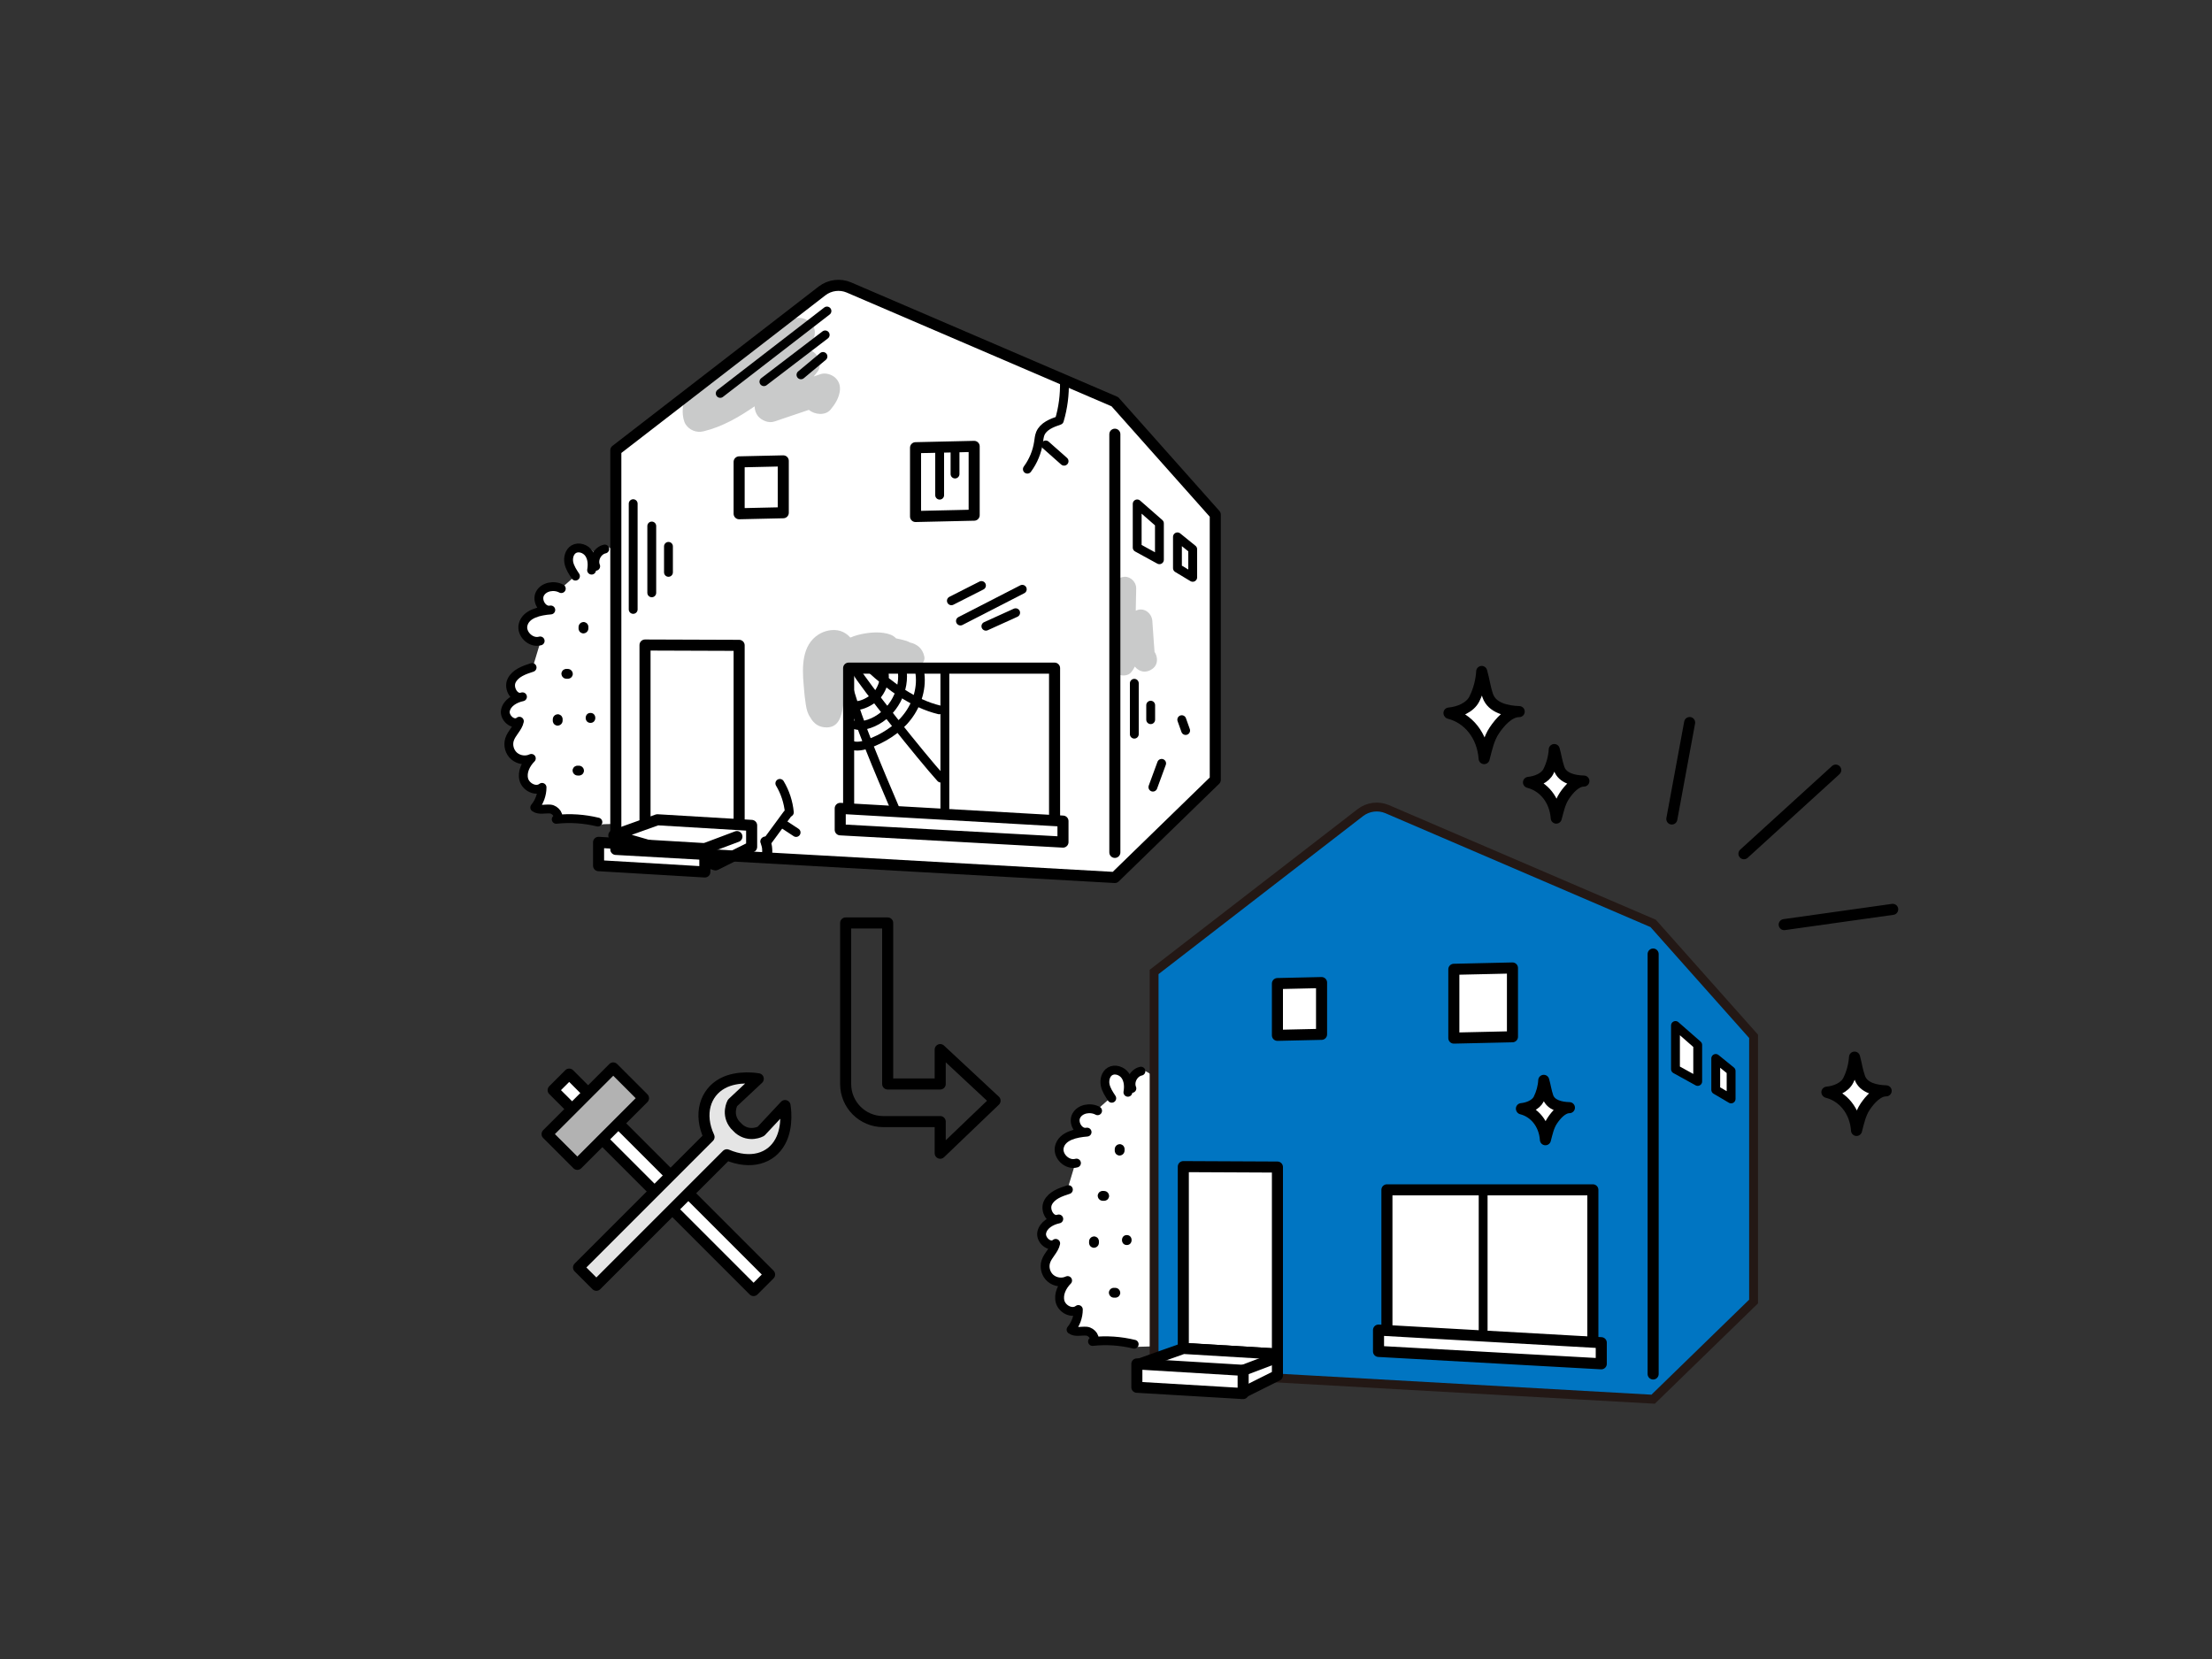 <?xml version="1.0" encoding="utf-8"?>
<!-- Generator: Adobe Illustrator 28.1.0, SVG Export Plug-In . SVG Version: 6.00 Build 0)  -->
<svg version="1.1" id="レイヤー_1" xmlns="http://www.w3.org/2000/svg" xmlns:xlink="http://www.w3.org/1999/xlink" x="0px"
	 y="0px" viewBox="0 0 200 150" style="enable-background:new 0 0 200 150;" xml:space="preserve">
<rect x="0" y="0" width="200" height="150" fill="#333333" stroke="none"/>
<style type="text/css">
	.st0{fill:#FFFFFF;}
	.st1{fill:#C9CACA;}
	.st2{fill:none;stroke:#000000;stroke-linecap:round;stroke-linejoin:round;stroke-miterlimit:10;}
	.st3{fill:#FFFFFF;stroke:#000000;stroke-linecap:round;stroke-linejoin:round;stroke-miterlimit:10;}
	.st4{fill:none;stroke:#000000;stroke-width:0.8;stroke-linecap:round;stroke-linejoin:round;stroke-miterlimit:10;}
	.st5{fill:#0075C2;stroke:#231815;stroke-width:0.8;stroke-miterlimit:10;}
	.st6{fill:#FFFFFF;stroke:#000000;stroke-width:0.8;stroke-linecap:round;stroke-linejoin:round;stroke-miterlimit:10;}
	.st7{fill:#B2B2B2;stroke:#000000;stroke-linecap:round;stroke-linejoin:round;stroke-miterlimit:10;}
	.st8{fill:#E5E5E5;}
</style>
<path class="st0" d="M55.68,40.71l18.65-14.41c0.69-0.53,1.62-0.65,2.42-0.31l24.05,10.33l9.08,10.21v23.98l-9.08,8.83l-45.12-2.54
	V40.71z"/>
<g>
	<path class="st1" d="M104.46,59.06c-0.02-0.04-0.05-0.07-0.07-0.11c-0.01-0.09-0.01-0.17-0.02-0.26c-0.02-0.27-0.04-0.54-0.06-0.81
		c-0.04-0.58-0.08-1.15-0.12-1.73c-0.05-0.74-0.8-1.29-1.5-0.93c0.01-0.68,0.03-1.35,0.04-2.03c0.01-0.54-0.49-1.06-1.04-1.04
		c-0.57,0.03-1.03,0.46-1.04,1.04c-0.05,2.28-0.1,4.56-0.14,6.85c-0.01,0.41,0.27,0.79,0.64,0.95c0.35,0.15,0.88,0.11,1.14-0.22
		c0.13-0.16,0.23-0.33,0.32-0.5c0.15,0.19,0.34,0.33,0.58,0.41c0.39,0.13,0.82-0.03,1.11-0.29
		C104.68,60.05,104.68,59.49,104.46,59.06z M104.42,59.39c0-0.01,0-0.02,0-0.03c0,0,0,0.01,0.01,0.01
		C104.43,59.54,104.43,59.55,104.42,59.39z"/>
	<path class="st1" d="M74.18,33.83c-0.2,0.07-0.41,0.14-0.61,0.21c0.12-0.15,0.23-0.3,0.35-0.44c0.36-0.47,0.2-1.26-0.22-1.65
		c-0.33-0.3-0.68-0.44-1.04-0.49c0.1-0.06,0.21-0.13,0.31-0.19c0.63-0.37,0.93-1.23,0.51-1.86c-0.41-0.61-1.26-0.88-1.94-0.49
		C68,31,64.61,32.98,62.01,36.07c-0.39,0.46-0.37,1.77-0.01,2.31c0.35,0.52,0.97,0.77,1.6,0.62c1.71-0.41,3.21-1.29,4.63-2.26
		c0,0.32,0.12,0.65,0.3,0.88c0.33,0.4,0.96,0.67,1.49,0.49c1.04-0.35,2.07-0.7,3.11-1.05c0.52,0.43,1.49,0.55,1.97-0.03
		c0.38-0.46,0.69-0.94,0.81-1.53c0.1-0.49,0.01-0.96-0.36-1.32C75.22,33.86,74.65,33.67,74.18,33.83z"/>
</g>
<line class="st2" x1="100.8" y1="39.26" x2="100.8" y2="77.07"/>
<polygon class="st2" points="88.08,46.58 82.78,46.7 82.78,40.48 88.08,40.36 "/>
<polygon class="st2" points="70.82,46.36 66.83,46.45 66.83,41.76 70.82,41.67 "/>
<polygon class="st2" points="66.83,75.26 58.32,74.74 58.32,58.32 66.83,58.35 "/>
<polygon class="st3" points="55.5,75.53 59.44,74.12 67.96,74.63 67.96,76.57 64.69,78.2 "/>
<polygon class="st3" points="63.73,78.84 54.12,78.27 54.12,76.16 63.73,76.73 "/>
<line class="st2" x1="63.73" y1="76.73" x2="66.63" y2="75.64"/>
<polygon class="st4" points="102.82,45.56 104.83,47.32 104.83,50.61 102.82,49.51 "/>
<polygon class="st4" points="106.46,48.54 107.84,49.66 107.84,52.2 106.46,51.37 "/>
<line class="st4" x1="85.43" y1="60.41" x2="85.43" y2="73.09"/>
<path class="st1" d="M83.57,59.35c-0.16-0.75-0.68-1.12-1.3-1.26c-0.2-0.12-0.45-0.19-0.67-0.24c-0.18-0.05-0.38-0.09-0.58-0.13
	c-0.13-0.14-0.29-0.25-0.48-0.33c-0.81-0.31-1.85-0.23-2.68-0.05c-0.23,0.05-0.46,0.11-0.68,0.19c-0.09,0.03-0.21,0.1-0.3,0.11
	c-0.01-0.01-0.02-0.02-0.03-0.03c-0.23-0.26-0.53-0.45-0.86-0.56c-0.66-0.2-1.43-0.04-2,0.33c-1.49,0.96-1.47,2.92-1.33,4.49
	c0.04,0.43,0.07,0.99,0.16,1.55c0.05,0.42,0.12,0.85,0.3,1.21c0.05,0.09,0.1,0.17,0.15,0.25c0.3,0.53,0.76,0.9,1.5,0.89
	c1.07-0.02,1.31-1.02,1.45-1.89c0.15-0.95,0.2-1.91,0.17-2.87c0-0.03,0-0.07,0.01-0.1c0.09-0.03,0.18-0.08,0.25-0.15
	c0.13-0.01,0.26-0.06,0.36-0.17c0.01-0.02,0.03-0.03,0.04-0.05c0.94,0.09,1.88,0.14,2.82,0.15c1.17,0.01,2.42,0,3.44-0.66
	C83.53,59.88,83.63,59.62,83.57,59.35z M76.89,57.66C76.94,57.7,77,57.77,76.89,57.66L76.89,57.66z"/>
<polygon class="st2" points="95.35,75.33 76.73,74.19 76.73,60.41 95.35,60.41 "/>
<polygon class="st3" points="75.97,73.09 75.97,75.03 96.11,76.14 96.11,74.24 "/>
<path class="st0" d="M103.39,96.74c-0.05-0.04-0.11-0.06-0.17-0.04c-0.37,0.08-0.7,0.33-0.89,0.7c-0.04,0.08-0.07,0.16-0.1,0.23
	c-0.05-0.16-0.12-0.31-0.22-0.45c-0.34-0.49-1.08-0.78-1.64-0.44c-0.5,0.3-0.63,0.93-0.54,1.41c0.08,0.43,0.31,0.81,0.53,1.15
	l-1.05,0.93c-0.38-0.16-0.82-0.19-1.22-0.07c-0.38,0.12-0.69,0.36-0.86,0.68c-0.21,0.39-0.14,0.93,0.16,1.33
	c0.04,0.06,0.09,0.11,0.14,0.16c-1.05,0.21-1.66,0.66-1.84,1.36c-0.12,0.46,0.05,0.97,0.43,1.34c0.29,0.28,0.66,0.43,1.01,0.43
	c0,0,0,0,0.01,0l-0.6,1.99c-0.76,0.24-1.52,0.55-1.87,1.26c-0.25,0.51-0.07,1.12,0.25,1.47c0.05,0.05,0.1,0.1,0.15,0.14
	c-0.47,0.23-0.87,0.61-0.98,1.14c-0.11,0.5,0.22,0.99,0.59,1.21c0.17,0.1,0.36,0.15,0.52,0.15c-0.08,0.15-0.18,0.29-0.29,0.44
	c-0.18,0.25-0.36,0.51-0.46,0.82c-0.19,0.6,0.01,1.3,0.48,1.72c0.31,0.27,0.74,0.41,1.15,0.39c-0.35,0.53-0.48,1.12-0.34,1.63
	c0.11,0.43,0.48,0.81,0.94,0.96c0.24,0.08,0.47,0.09,0.68,0.03c-0.07,0.5-0.27,0.97-0.59,1.36c-0.03,0.04-0.05,0.1-0.04,0.15
	c0.01,0.05,0.04,0.1,0.08,0.14c0.32,0.24,0.71,0.21,1.06,0.19c0.16-0.01,0.3-0.02,0.44-0.01c0.23,0.02,0.46,0.24,0.51,0.42
	c0.02,0.08-0.01,0.12-0.05,0.15c-0.08,0.05-0.11,0.15-0.08,0.24c0.03,0.09,0.12,0.14,0.21,0.13c1.24-0.13,2.49-0.05,3.7,0.24
	c0.02,0,0.03,0.01,0.05,0.01c0.04,0,0.09-0.01,0.12-0.04c0.05-0.04,1.65-0.03,1.65-0.09l-0.2-24.42
	C104.2,97.18,103.44,96.77,103.39,96.74z"/>
<path class="st0" d="M55.06,49.49c-0.05-0.04-0.11-0.06-0.17-0.04c-0.37,0.08-0.7,0.33-0.89,0.7c-0.04,0.08-0.07,0.16-0.1,0.23
	c-0.05-0.16-0.12-0.31-0.22-0.45c-0.34-0.49-1.08-0.78-1.64-0.44c-0.5,0.3-0.63,0.93-0.54,1.41c0.08,0.43,0.31,0.81,0.53,1.15
	l-1.05,0.93c-0.38-0.16-0.82-0.19-1.22-0.07c-0.38,0.12-0.69,0.36-0.86,0.68c-0.21,0.39-0.14,0.93,0.16,1.33
	c0.04,0.06,0.09,0.11,0.14,0.16c-1.05,0.21-1.66,0.66-1.84,1.36c-0.12,0.46,0.05,0.97,0.43,1.34c0.29,0.28,0.66,0.43,1.01,0.43
	c0,0,0,0,0.01,0l-0.6,1.99c-0.76,0.24-1.52,0.55-1.87,1.26c-0.25,0.51-0.07,1.12,0.25,1.47c0.05,0.05,0.1,0.1,0.15,0.14
	c-0.47,0.23-0.87,0.61-0.98,1.14c-0.11,0.5,0.22,0.99,0.59,1.21c0.17,0.1,0.36,0.15,0.52,0.15c-0.08,0.15-0.18,0.29-0.29,0.44
	c-0.18,0.25-0.36,0.51-0.46,0.82c-0.19,0.6,0.01,1.3,0.48,1.72c0.31,0.27,0.74,0.41,1.15,0.39c-0.35,0.53-0.48,1.12-0.34,1.63
	c0.11,0.43,0.48,0.81,0.94,0.96c0.24,0.08,0.47,0.09,0.68,0.03c-0.07,0.5-0.27,0.97-0.59,1.36c-0.03,0.04-0.05,0.1-0.04,0.15
	c0.01,0.05,0.04,0.1,0.08,0.14c0.32,0.24,0.71,0.21,1.06,0.19c0.16-0.01,0.3-0.02,0.44-0.01c0.23,0.02,0.46,0.24,0.51,0.42
	c0.02,0.08-0.01,0.12-0.05,0.15c-0.08,0.05-0.11,0.15-0.08,0.24c0.03,0.09,0.12,0.14,0.21,0.13c1.24-0.13,2.49-0.05,3.7,0.24
	c0.02,0,0.03,0.01,0.05,0.01c0.04,0,0.09-0.01,0.12-0.04c0.05-0.04,1.65-0.03,1.65-0.09l-0.2-24.42
	C55.87,49.93,55.1,49.53,55.06,49.49z"/>
<g>
	<path class="st5" d="M104.35,87.88L123,73.47c0.69-0.53,1.62-0.65,2.42-0.31l24.05,10.33l9.08,10.21v23.98l-9.08,8.83l-45.12-2.54
		V87.88z"/>
	<line class="st2" x1="149.47" y1="86.26" x2="149.47" y2="124.23"/>
	<polygon class="st3" points="136.75,93.74 131.45,93.86 131.45,87.64 136.75,87.52 	"/>
	<polygon class="st3" points="119.49,93.52 115.5,93.61 115.5,88.93 119.49,88.84 	"/>
	<polygon class="st3" points="115.5,122.43 106.99,121.91 106.99,105.48 115.5,105.52 	"/>
	<polygon class="st3" points="103.04,123.32 106.99,121.92 115.5,122.43 115.5,124.36 112.24,125.99 	"/>
	<polygon class="st3" points="112.4,126 102.79,125.43 102.79,123.32 112.4,123.9 	"/>
	<line class="st2" x1="112.4" y1="123.9" x2="115.3" y2="122.8"/>
	<polygon class="st3" points="144.02,122.49 125.4,121.35 125.4,107.58 144.02,107.58 	"/>
	<polygon class="st3" points="124.64,120.26 124.64,122.19 144.78,123.31 144.78,121.4 	"/>
	<polygon class="st6" points="151.49,92.72 153.5,94.48 153.5,97.78 151.49,96.67 	"/>
	<polygon class="st6" points="155.13,95.7 156.52,96.83 156.52,99.36 155.13,98.54 	"/>
	<line class="st4" x1="134.1" y1="107.58" x2="134.1" y2="120.26"/>
</g>
<g>
	<line class="st2" x1="151.16" y1="74.05" x2="152.77" y2="65.33"/>
	<line class="st2" x1="157.68" y1="77.19" x2="165.98" y2="69.63"/>
	<line class="st2" x1="161.32" y1="83.6" x2="171.13" y2="82.22"/>
</g>
<path class="st3" d="M131.01,64.47c0.89-0.08,1.91-0.49,2.3-1.28c0.38-0.77,0.61-1.62,0.66-2.48c0.22,0.77,0.29,1.44,0.55,2.2
	c0.38,1.09,1.69,1.39,2.84,1.43c-0.92,0-1.74,0.94-2.25,1.7c-0.51,0.76-0.69,1.67-0.92,2.55c-0.15-2.11-1.46-3.66-3.16-4.09"/>
<path class="st3" d="M165.18,98.75c0.75-0.07,1.61-0.41,1.94-1.08c0.32-0.65,0.51-1.37,0.56-2.09c0.18,0.65,0.24,1.21,0.47,1.85
	c0.32,0.92,1.42,1.17,2.39,1.2c-0.77,0-1.47,0.79-1.9,1.43c-0.43,0.64-0.58,1.4-0.78,2.15c-0.12-1.77-1.23-3.08-2.66-3.44"/>
<path class="st3" d="M138.2,70.74c0.7-0.07,1.51-0.39,1.81-1.01c0.3-0.61,0.48-1.28,0.52-1.96c0.17,0.61,0.23,1.13,0.44,1.73
	c0.3,0.86,1.33,1.1,2.24,1.12c-0.72,0-1.37,0.74-1.77,1.34c-0.4,0.6-0.54,1.31-0.73,2.01c-0.12-1.66-1.15-2.88-2.49-3.22"/>
<path class="st3" d="M137.56,100.24c0.6-0.06,1.3-0.33,1.57-0.87c0.26-0.53,0.42-1.11,0.45-1.69c0.15,0.53,0.2,0.98,0.38,1.5
	c0.26,0.74,1.15,0.95,1.94,0.97c-0.63,0-1.19,0.64-1.54,1.16s-0.47,1.14-0.63,1.74c-0.1-1.44-1-2.5-2.16-2.79"/>
<g>
	<path class="st4" d="M74.77,28.12c-3.22,2.48-6.43,4.97-9.65,7.45"/>
	<path class="st4" d="M74.61,30.28c-1.85,1.41-3.7,2.82-5.54,4.23"/>
	<path class="st4" d="M74.41,32.23c-0.66,0.55-1.33,1.11-1.99,1.66"/>
	<path class="st4" d="M79.95,60.91c0.1,0.65-0.29,1.61-0.77,2.06c-0.48,0.45-1.24,0.83-1.78,0.83"/>
	<path class="st4" d="M81.59,60.77c0.19,1.98-1.11,4.02-2.99,4.67c-0.41,0.14-0.86,0.22-1.27,0.1"/>
	<path class="st4" d="M83.14,60.66c0.27,1.45-0.2,2.99-1.1,4.15c-0.9,1.17-2.21,1.98-3.6,2.47c-0.58,0.2-1.29,0.32-1.74-0.09"/>
	<path class="st4" d="M78.69,60.41c1.75,1.61,3.92,3.22,6.23,3.77"/>
	<path class="st4" d="M77.41,60.66c0.55,1.05,5.96,7.83,7.65,9.69"/>
	<path class="st4" d="M76.67,61.98c0.97,3.49,2.8,7.72,4.24,11.11"/>
	<path class="st4" d="M96.24,34.5c0.03,1.18-0.12,2.37-0.46,3.51c-0.68,0.23-1.44,0.52-1.72,1.19c-0.1,0.25-0.12,0.52-0.16,0.78
		c-0.13,0.88-0.48,1.72-1.01,2.44"/>
	<line class="st4" x1="84.96" y1="40.94" x2="84.96" y2="44.77"/>
	<line class="st4" x1="86.35" y1="40.38" x2="86.35" y2="42.86"/>
	<path class="st4" d="M94.55,40.23c0.55,0.49,1.1,0.98,1.66,1.47"/>
	<path class="st4" d="M102.56,61.78c0,1.53,0,3.07,0,4.6"/>
	<path class="st4" d="M104.04,63.76c0,0.44,0,0.88,0,1.31"/>
	<path class="st4" d="M105.03,69.02c-0.26,0.72-0.53,1.43-0.79,2.15"/>
	<path class="st4" d="M106.85,65.07c0.12,0.33,0.23,0.65,0.35,0.98"/>
	<path class="st4" d="M70.51,70.83c0.48,0.8,0.77,1.7,0.86,2.62"/>
	<path class="st4" d="M71.18,73.62c-0.63,0.86-1.26,1.71-1.89,2.57"/>
	<g>
		<g>
			<path d="M68.81,76.31c0.01,0.02,0.02,0.04,0.02,0.06c-0.02-0.04-0.03-0.07-0.05-0.11c0.07,0.17,0.11,0.34,0.14,0.52
				c-0.01-0.04-0.01-0.08-0.02-0.12c0.02,0.18,0.02,0.36,0,0.54c0.01-0.04,0.01-0.08,0.02-0.12c0,0.01,0,0.03-0.01,0.04
				c-0.02,0.12-0.02,0.23,0.05,0.35c0.05,0.09,0.16,0.18,0.27,0.21c0.12,0.03,0.24,0.02,0.35-0.05c0.09-0.06,0.19-0.16,0.21-0.27
				c0.02-0.14,0.04-0.27,0.04-0.41c0-0.14-0.02-0.27-0.03-0.41c-0.03-0.24-0.11-0.46-0.21-0.68c-0.04-0.1-0.17-0.18-0.27-0.21
				c-0.11-0.03-0.25-0.02-0.35,0.05c-0.1,0.06-0.18,0.15-0.21,0.27c-0.01,0.04-0.01,0.08-0.02,0.12
				C68.75,76.16,68.77,76.24,68.81,76.31L68.81,76.31z"/>
		</g>
	</g>
	<path class="st4" d="M70.69,74.42c0.43,0.28,0.86,0.57,1.29,0.85"/>
	<path class="st4" d="M57.25,45.54c0,3.19,0,6.38,0,9.56"/>
	<path class="st4" d="M58.93,47.56c0,2.01,0,4.03,0,6.04"/>
	<path class="st4" d="M60.44,49.4c0,0.78,0,1.57,0,2.35"/>
	<path class="st4" d="M86.02,54.32c0.91-0.46,1.81-0.92,2.72-1.38"/>
	<path class="st4" d="M86.84,56.15c1.86-0.96,3.73-1.91,5.59-2.87"/>
	<path class="st4" d="M89.14,56.62c0.9-0.41,1.79-0.82,2.69-1.22"/>
</g>
<g>
	<g>
		<path class="st2" d="M89.97,99.52l-4.96-4.62v3.11h-4.75V83.45h-3.8v14.56c0,1.88,1.52,3.4,3.4,3.4h0.4h4.75v2.86L89.97,99.52z"/>
	</g>
</g>
<g>
	<g>
		
			<rect x="58.79" y="94.09" transform="matrix(0.707 -0.707 0.707 0.707 -58.072 73.609)" class="st3" width="2.05" height="25.63"/>
		
			<rect x="49.61" y="98.99" transform="matrix(0.707 -0.707 0.707 0.707 -55.595 67.628)" class="st7" width="8.46" height="3.87"/>
	</g>
	<g>
		<g>
			<g>
				<path class="st8" d="M70.98,99.96l-2.18,2.33c0,0-1.03,0.57-1.99-0.23l-0.35-0.35c-0.8-0.96-0.23-1.99-0.23-1.99l2.33-2.18
					c0,0-1.84-0.35-3.25,0.42c-1.56,0.85-2.16,2.78-1.2,4.84l-11.8,11.8l1.61,1.61l11.8-11.8c2.14,0.91,3.99,0.36,4.83-1.2
					C71.32,101.8,70.98,99.96,70.98,99.96z"/>
			</g>
			<g>
				<path class="st2" d="M70.98,99.96l-2.18,2.33c0,0-1.03,0.57-1.99-0.23l-0.35-0.35c-0.8-0.96-0.23-1.99-0.23-1.99l2.33-2.18
					c0,0-1.84-0.35-3.25,0.42c-1.56,0.85-2.16,2.78-1.2,4.84l-11.8,11.8l1.61,1.61l11.8-11.8c2.14,0.91,3.99,0.36,4.83-1.2
					C71.32,101.8,70.98,99.96,70.98,99.96z"/>
			</g>
		</g>
	</g>
</g>
<g>
	<path class="st4" d="M52.03,52.09c-0.25-0.38-0.51-0.77-0.6-1.22c-0.08-0.45,0.05-0.97,0.44-1.21c0.45-0.27,1.08-0.05,1.38,0.38
		s0.33,1,0.24,1.51"/>
	<path class="st4" d="M50.75,53.22c-0.65-0.35-1.59-0.19-1.93,0.46c-0.34,0.65,0.26,1.63,0.98,1.47c-1.01,0.08-2.25,0.34-2.5,1.32
		c-0.22,0.84,0.71,1.73,1.54,1.48"/>
	<path class="st4" d="M48.11,60.35c-0.72,0.23-1.52,0.51-1.85,1.19c-0.34,0.68,0.27,1.73,0.98,1.46c-0.68,0.14-1.4,0.55-1.54,1.23
		c-0.14,0.68,0.73,1.43,1.26,0.98c-0.13,0.62-0.7,1.05-0.89,1.65c-0.17,0.53,0,1.14,0.42,1.5c0.42,0.36,1.05,0.45,1.55,0.21
		c-0.5,0.5-0.86,1.23-0.68,1.91c0.18,0.68,1.09,1.15,1.65,0.71c0,0.66-0.24,1.31-0.66,1.82c0.38,0.28,0.92,0.1,1.4,0.14
		c0.48,0.04,0.95,0.68,0.54,0.93c1.26-0.14,2.54-0.05,3.77,0.25"/>
	<path class="st4" d="M53.86,51.2c-0.26-0.62,0.16-1.42,0.82-1.56"/>
	<g>
		<g>
			<path d="M53.2,56.81c0-0.04,0-0.09,0-0.13c0-0.06-0.01-0.12-0.04-0.17c-0.02-0.06-0.05-0.1-0.09-0.14
				c-0.04-0.04-0.09-0.07-0.14-0.09c-0.05-0.03-0.11-0.04-0.17-0.04c-0.04,0.01-0.08,0.01-0.12,0.02c-0.08,0.02-0.14,0.06-0.2,0.12
				c-0.02,0.03-0.05,0.06-0.07,0.09c-0.04,0.07-0.06,0.15-0.06,0.23c0,0.04,0,0.09,0,0.13c0,0.06,0.01,0.12,0.04,0.17
				c0.02,0.06,0.05,0.1,0.09,0.14c0.04,0.04,0.09,0.07,0.14,0.09c0.05,0.03,0.11,0.04,0.17,0.04c0.04-0.01,0.08-0.01,0.12-0.02
				c0.08-0.02,0.14-0.06,0.2-0.12c0.02-0.03,0.05-0.06,0.07-0.09C53.18,56.97,53.2,56.89,53.2,56.81L53.2,56.81z"/>
		</g>
	</g>
	<g>
		<g>
			<path d="M51.33,60.48c-0.04,0-0.09,0-0.13,0c-0.06,0-0.12,0.01-0.17,0.04c-0.06,0.02-0.1,0.05-0.14,0.09
				c-0.04,0.04-0.07,0.09-0.09,0.14c-0.03,0.05-0.04,0.11-0.04,0.17c0.01,0.04,0.01,0.08,0.02,0.12c0.02,0.08,0.06,0.14,0.12,0.2
				c0.03,0.02,0.06,0.05,0.09,0.07c0.07,0.04,0.15,0.06,0.23,0.06c0.04,0,0.09,0,0.13,0c0.06,0,0.12-0.01,0.17-0.04
				c0.06-0.02,0.1-0.05,0.14-0.09c0.04-0.04,0.07-0.09,0.09-0.14c0.03-0.05,0.04-0.11,0.04-0.17c-0.01-0.04-0.01-0.08-0.02-0.12
				c-0.02-0.08-0.06-0.14-0.12-0.2c-0.03-0.02-0.06-0.05-0.09-0.07C51.49,60.5,51.41,60.48,51.33,60.48L51.33,60.48z"/>
		</g>
	</g>
	<g>
		<g>
			<path d="M53.39,65.36c0.58,0,0.58-0.9,0-0.9C52.81,64.46,52.81,65.36,53.39,65.36L53.39,65.36z"/>
		</g>
	</g>
	<g>
		<g>
			<path d="M49.98,65.04c0,0.04,0,0.09,0,0.13c0,0.06,0.01,0.12,0.04,0.17c0.02,0.06,0.05,0.1,0.09,0.14
				c0.04,0.04,0.09,0.07,0.14,0.09c0.05,0.03,0.11,0.04,0.17,0.04c0.04-0.01,0.08-0.01,0.12-0.02c0.08-0.02,0.14-0.06,0.2-0.12
				c0.02-0.03,0.05-0.06,0.07-0.09c0.04-0.07,0.06-0.15,0.06-0.23c0-0.04,0-0.09,0-0.13c0-0.06-0.01-0.12-0.04-0.17
				c-0.02-0.06-0.05-0.1-0.09-0.14c-0.04-0.04-0.09-0.07-0.14-0.09c-0.05-0.03-0.11-0.04-0.17-0.04c-0.04,0.01-0.08,0.01-0.12,0.02
				c-0.08,0.02-0.14,0.06-0.2,0.12c-0.02,0.03-0.05,0.06-0.07,0.09C50,64.89,49.98,64.96,49.98,65.04L49.98,65.04z"/>
		</g>
	</g>
	<g>
		<g>
			<path d="M52.23,70.12c0.04,0,0.09,0,0.13,0c0.06,0,0.12-0.01,0.17-0.04c0.06-0.02,0.1-0.05,0.14-0.09
				c0.04-0.04,0.07-0.09,0.09-0.14c0.03-0.05,0.04-0.11,0.04-0.17c-0.01-0.04-0.01-0.08-0.02-0.12c-0.02-0.08-0.06-0.14-0.12-0.2
				c-0.03-0.02-0.06-0.05-0.09-0.07c-0.07-0.04-0.15-0.06-0.23-0.06c-0.04,0-0.09,0-0.13,0c-0.06,0-0.12,0.01-0.17,0.04
				c-0.06,0.02-0.1,0.05-0.14,0.09c-0.04,0.04-0.07,0.09-0.09,0.14c-0.03,0.05-0.04,0.11-0.04,0.17c0.01,0.04,0.01,0.08,0.02,0.12
				c0.02,0.08,0.06,0.14,0.12,0.2c0.03,0.02,0.06,0.05,0.09,0.07C52.07,70.1,52.15,70.12,52.23,70.12L52.23,70.12z"/>
		</g>
	</g>
</g>
<g>
	<path class="st4" d="M100.52,99.3c-0.25-0.38-0.51-0.77-0.6-1.22c-0.08-0.45,0.05-0.97,0.44-1.21c0.45-0.27,1.08-0.05,1.38,0.38
		c0.3,0.43,0.33,1,0.24,1.51"/>
	<path class="st4" d="M99.24,100.43c-0.65-0.35-1.59-0.19-1.93,0.46s0.26,1.63,0.98,1.47c-1.01,0.08-2.25,0.34-2.5,1.32
		c-0.22,0.84,0.71,1.73,1.54,1.48"/>
	<path class="st4" d="M96.6,107.56c-0.72,0.23-1.52,0.51-1.85,1.19c-0.34,0.68,0.27,1.73,0.98,1.46c-0.68,0.14-1.4,0.55-1.54,1.23
		c-0.14,0.68,0.73,1.43,1.26,0.98c-0.13,0.62-0.7,1.05-0.89,1.65c-0.17,0.53,0,1.14,0.42,1.5c0.42,0.36,1.05,0.45,1.55,0.21
		c-0.5,0.5-0.86,1.23-0.68,1.91c0.18,0.68,1.09,1.15,1.65,0.71c0,0.66-0.24,1.31-0.66,1.82c0.38,0.28,0.92,0.1,1.4,0.14
		c0.48,0.04,0.95,0.68,0.54,0.93c1.26-0.14,2.54-0.05,3.77,0.25"/>
	<path class="st4" d="M102.34,98.41c-0.26-0.62,0.16-1.42,0.82-1.56"/>
	<g>
		<g>
			<path d="M101.68,104.02c0-0.04,0-0.09,0-0.13c0-0.06-0.01-0.12-0.04-0.17c-0.02-0.06-0.05-0.1-0.09-0.14
				c-0.04-0.04-0.09-0.07-0.14-0.09c-0.05-0.03-0.11-0.04-0.17-0.04c-0.04,0.01-0.08,0.01-0.12,0.02c-0.08,0.02-0.14,0.06-0.2,0.12
				c-0.02,0.03-0.05,0.06-0.07,0.09c-0.04,0.07-0.06,0.15-0.06,0.23c0,0.04,0,0.09,0,0.13c0,0.06,0.01,0.12,0.04,0.17
				c0.02,0.06,0.05,0.1,0.09,0.14c0.04,0.04,0.09,0.07,0.14,0.09c0.05,0.03,0.11,0.04,0.17,0.04c0.04-0.01,0.08-0.01,0.12-0.02
				c0.08-0.02,0.14-0.06,0.2-0.12c0.02-0.03,0.05-0.06,0.07-0.09C101.66,104.17,101.68,104.1,101.68,104.02L101.68,104.02z"/>
		</g>
	</g>
	<g>
		<g>
			<path d="M99.82,107.68c-0.04,0-0.09,0-0.13,0c-0.06,0-0.12,0.01-0.17,0.04c-0.06,0.02-0.1,0.05-0.14,0.09
				c-0.04,0.04-0.07,0.09-0.09,0.14c-0.03,0.05-0.04,0.11-0.04,0.17c0.01,0.04,0.01,0.08,0.02,0.12c0.02,0.08,0.06,0.14,0.12,0.2
				c0.03,0.02,0.06,0.05,0.09,0.07c0.07,0.04,0.15,0.06,0.23,0.06c0.04,0,0.09,0,0.13,0c0.06,0,0.12-0.01,0.17-0.04
				c0.06-0.02,0.1-0.05,0.14-0.09c0.04-0.04,0.07-0.09,0.09-0.14c0.03-0.05,0.04-0.11,0.04-0.17c-0.01-0.04-0.01-0.08-0.02-0.12
				c-0.02-0.08-0.06-0.14-0.12-0.2c-0.03-0.02-0.06-0.05-0.09-0.07C99.98,107.71,99.9,107.68,99.82,107.68L99.82,107.68z"/>
		</g>
	</g>
	<g>
		<g>
			<path d="M101.88,112.57c0.58,0,0.58-0.9,0-0.9C101.3,111.67,101.3,112.57,101.88,112.57L101.88,112.57z"/>
		</g>
	</g>
	<g>
		<g>
			<path d="M98.47,112.25c0,0.04,0,0.09,0,0.13c0,0.06,0.01,0.12,0.04,0.17c0.02,0.06,0.05,0.1,0.09,0.14
				c0.04,0.04,0.09,0.07,0.14,0.09c0.05,0.03,0.11,0.04,0.17,0.04c0.04-0.01,0.08-0.01,0.12-0.02c0.08-0.02,0.14-0.06,0.2-0.12
				c0.02-0.03,0.05-0.06,0.07-0.09c0.04-0.07,0.06-0.15,0.06-0.23c0-0.04,0-0.09,0-0.13c0-0.06-0.01-0.12-0.04-0.17
				c-0.02-0.06-0.05-0.1-0.09-0.14c-0.04-0.04-0.09-0.07-0.14-0.09c-0.05-0.03-0.11-0.04-0.17-0.04c-0.04,0.01-0.08,0.01-0.12,0.02
				c-0.08,0.02-0.14,0.06-0.2,0.12c-0.02,0.03-0.05,0.06-0.07,0.09C98.49,112.09,98.47,112.17,98.47,112.25L98.47,112.25z"/>
		</g>
	</g>
	<g>
		<g>
			<path d="M100.72,117.33c0.04,0,0.09,0,0.13,0c0.06,0,0.12-0.01,0.17-0.04c0.06-0.02,0.1-0.05,0.14-0.09
				c0.04-0.04,0.07-0.09,0.09-0.14c0.03-0.05,0.04-0.11,0.04-0.17c-0.01-0.04-0.01-0.08-0.02-0.12c-0.02-0.08-0.06-0.14-0.12-0.2
				c-0.03-0.02-0.06-0.05-0.09-0.07c-0.07-0.04-0.15-0.06-0.23-0.06c-0.04,0-0.09,0-0.13,0c-0.06,0-0.12,0.01-0.17,0.04
				c-0.06,0.02-0.1,0.05-0.14,0.09c-0.04,0.04-0.07,0.09-0.09,0.14c-0.03,0.05-0.04,0.11-0.04,0.17c0.01,0.04,0.01,0.08,0.02,0.12
				c0.02,0.08,0.06,0.14,0.12,0.2c0.03,0.02,0.06,0.05,0.09,0.07C100.56,117.31,100.64,117.33,100.72,117.33L100.72,117.33z"/>
		</g>
	</g>
</g>
<path class="st2" d="M55.68,40.71l18.65-14.41c0.69-0.53,1.62-0.65,2.42-0.31l24.05,10.33l9.08,10.21v23.98l-9.08,8.83l-45.12-2.54
	V40.71z"/>
</svg>

